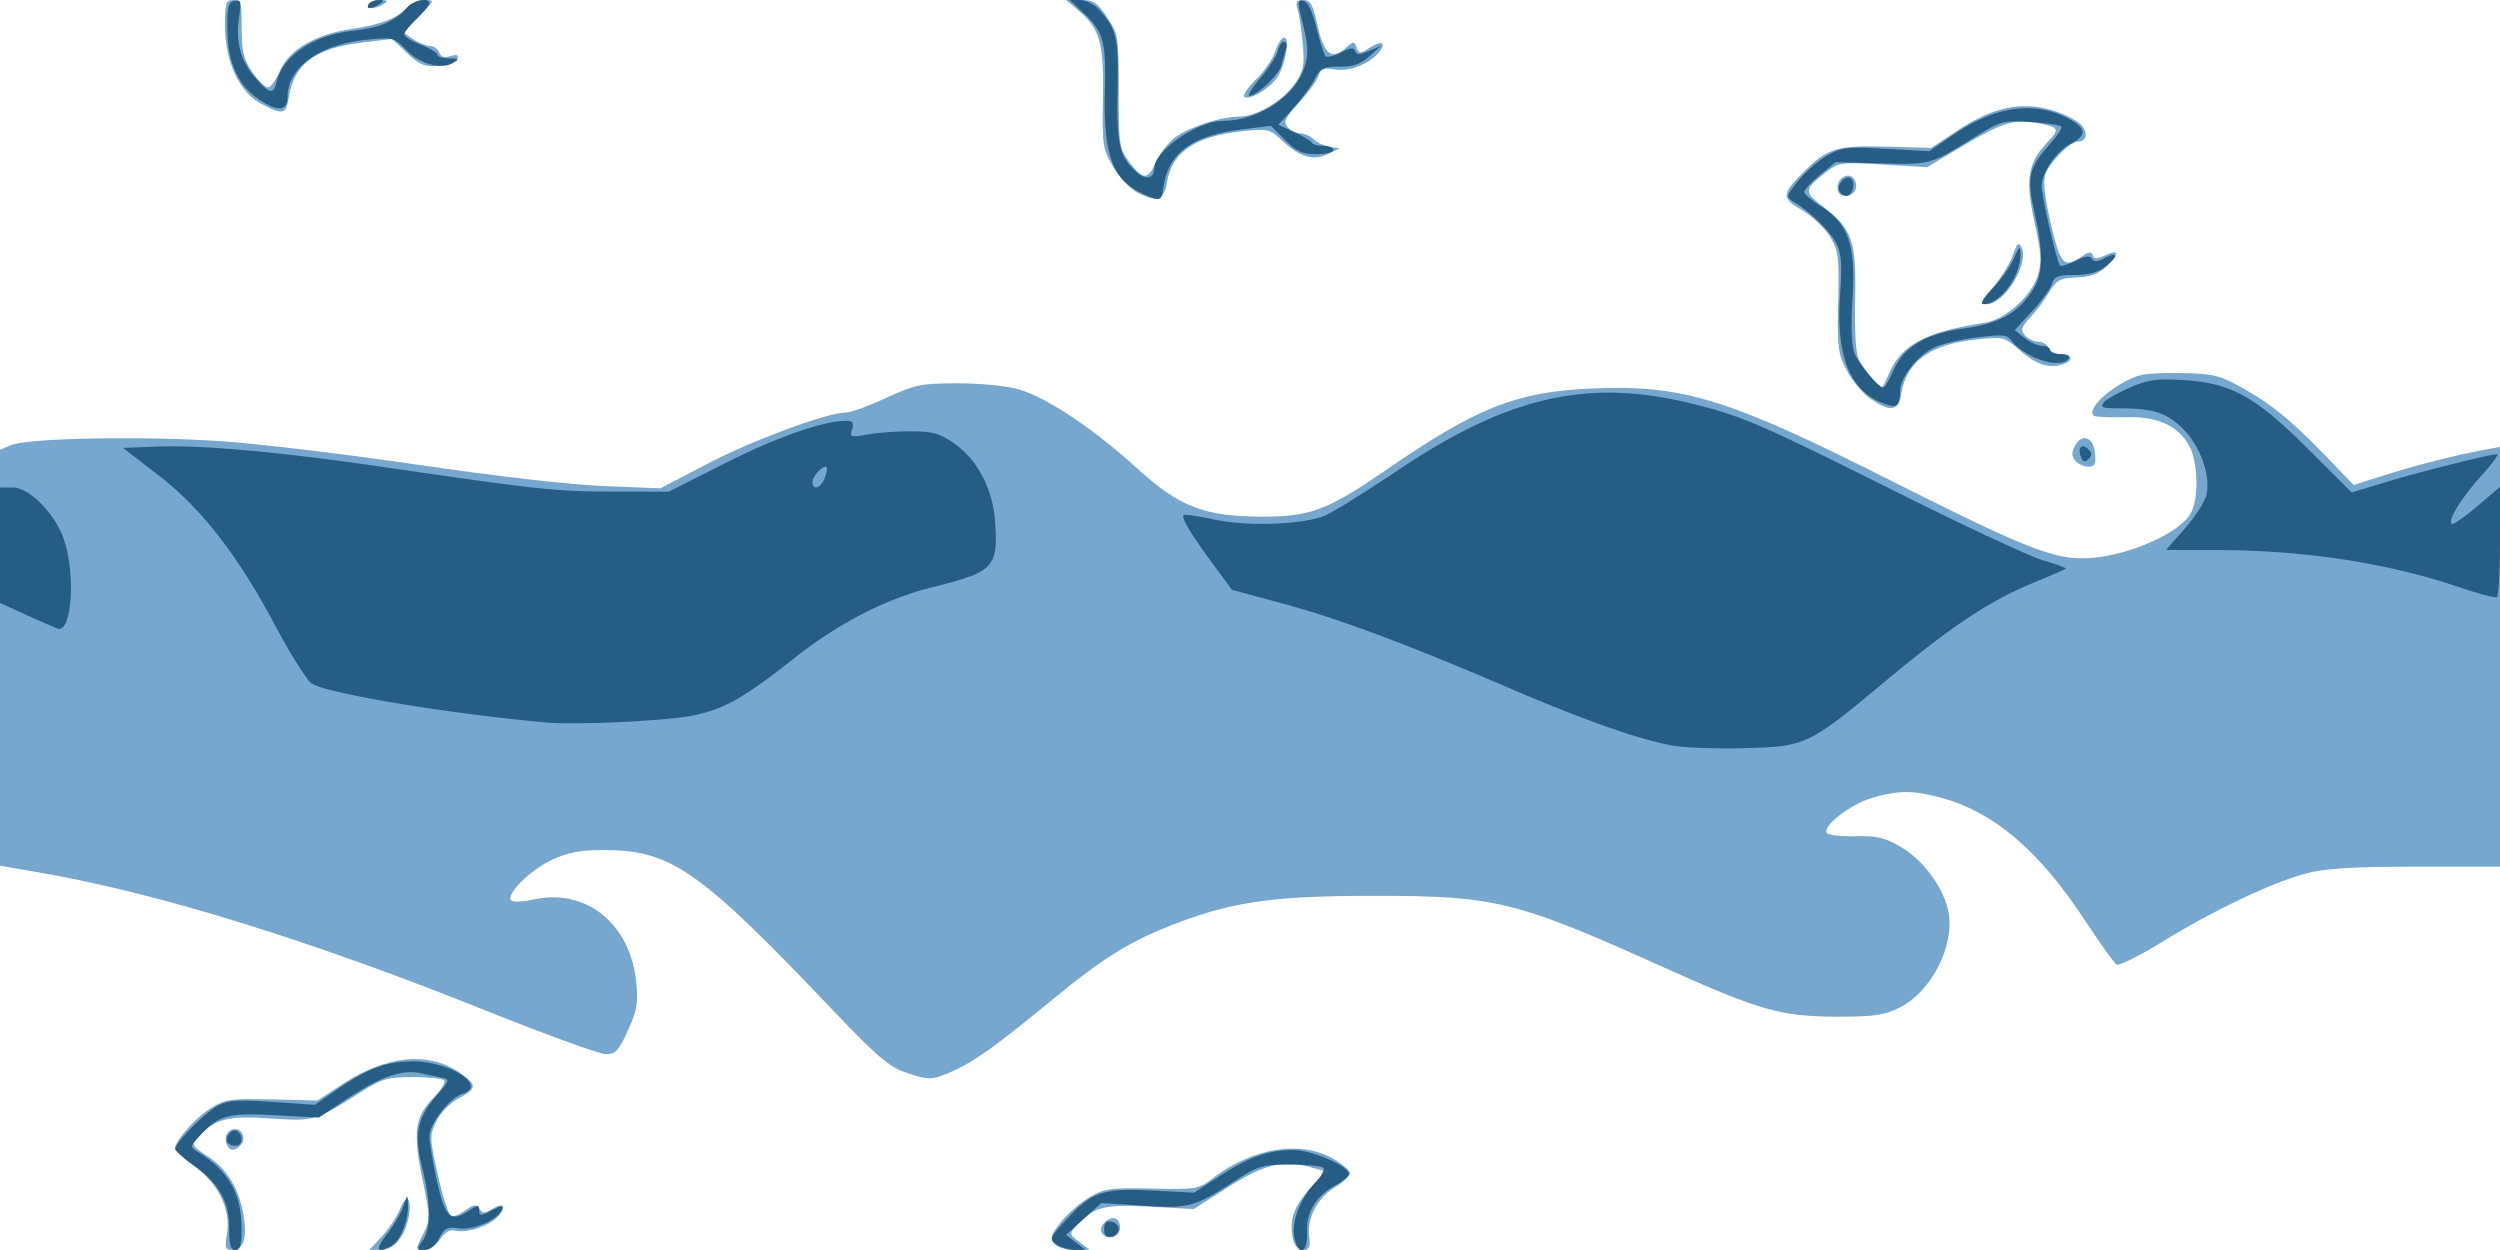 <?xml version="1.0"?>
<svg xmlns="http://www.w3.org/2000/svg" width="600" height="300" viewBox="0 0 600 300">
  <path d="M54.489 296.067c.974-5.768-2.145-12.161-7.92-16.232-2.513-1.77-4.569-3.653-4.569-4.183 0-1.864 4.999-7.488 8.676-9.76 3.373-2.086 4.73-2.274 14.602-2.03l10.882.268 6.274-4.087c10.278-6.696 20.342-7.705 27.627-2.769 4.497 3.047 4.523 3.911.186 6.226-2.207 1.178-4.468 3.474-5.501 5.586-1.693 3.46-1.678 3.923.421 13.25 1.197 5.315 2.673 9.664 3.282 9.664.608 0 2.155-.735 3.437-1.633 1.953-1.368 2.471-1.408 3.192-.25.718 1.154 1.213 1.165 2.989.064 2.841-1.762 3.7-.687 1.444 1.807-2.068 2.285-7.57 4.07-10.323 3.35-1.235-.322-2.428.38-3.548 2.088-.927 1.416-2.576 2.574-3.663 2.574-2.39 0-2.38.117-.29-4.074 1.597-3.202 1.581-3.889-.293-12.904-2.353-11.312-1.86-14.914 2.68-19.598 1.81-1.867 2.945-3.738 2.524-4.16-.42-.42-3.804-.764-7.52-.764-5.973 0-7.38.396-12.166 3.428-11.33 7.176-11.488 7.222-21.987 6.499-10.224-.705-13.375.098-17.266 4.398-1.804 1.993-1.764 2.077 2.324 4.782 4.606 3.049 7.416 7.721 8.478 14.1.894 5.37-.029 8.293-2.616 8.293-1.798 0-1.947-.434-1.356-3.933zm37.157.683c1.671-1.788 3.627-4.743 4.346-6.567 1.64-4.162 3.063-2.36 1.969 2.492-1.018 4.513-3.634 7.325-6.812 7.325h-2.541l3.038-3.25zm161.327 1.718c-1.06-1.278-.775-2.148 1.723-5.25 1.647-2.045 4.751-4.728 6.9-5.963 3.49-2.008 5.069-2.22 14.904-2 10.611.236 11.126.149 14.555-2.475 9.517-7.282 20.92-9.17 28.762-4.763 2.3 1.293 4.183 2.899 4.183 3.568 0 .67-1.547 2.13-3.438 3.246-4.279 2.524-6.877 7.348-6.357 11.801.31 2.652.034 3.368-1.299 3.368-1.9 0-2.906-1.956-2.906-5.648 0-3.2 1.503-6.073 5.246-10.03l3.006-3.177-4.239-1.141c-6.23-1.678-10.892-.455-19.668 5.158l-7.845 5.019-10.31-.585c-11.032-.625-13.748.048-17.667 4.378-1.97 2.177-1.97 2.18.503 4.08l2.474 1.902-3.628.022c-2.062.012-4.176-.64-4.899-1.51zm11.468-2.564c-1.057-1.71 2.277-4.586 3.685-3.178.627.627.869 1.845.538 2.707-.692 1.803-3.225 2.086-4.223.471zM54.38 274.548c-.697-1.815.315-3.548 2.072-3.548 1.825 0 2.644 2.504 1.27 3.878-1.523 1.523-2.674 1.41-3.342-.33zM217 257.274c-3.575-1.246-6.962-4.157-16.481-14.17-32.828-34.532-39.39-39.117-55.95-39.094-5.304.007-8.327.596-12.11 2.357-5.253 2.446-11.161 8.33-9.765 9.727.443.443 2.813.355 5.266-.196 12.742-2.863 23.484 5.877 24.779 20.16.427 4.71.07 6.681-2.056 11.322-2.201 4.81-2.963 5.62-5.28 5.62-1.49 0-14.452-4.709-28.806-10.464-42.016-16.848-78.65-28.19-106.847-33.081L0 207.764V107.95l2.75-1.148c4.033-1.683 31.783-2.18 50.493-.904 8.941.61 30.207 3.161 47.257 5.67 18.583 2.734 36.407 4.774 44.5 5.093l13.5.533 11.5-5.993C180.876 105.534 198.588 99 203.077 99c1.13 0 5.463-1.575 9.63-3.5 7.006-3.237 8.302-3.5 17.252-3.5 5.694 0 11.759.618 14.733 1.501 6.695 1.988 17.873 9.474 28.166 18.862C283.08 121.688 289.088 124 303.095 124c11.383 0 15.586-1.593 29.545-11.195 21.921-15.08 31.287-18.787 49.45-19.568 21.844-.94 32.62 2.387 71.932 22.208C484.812 130.968 492.29 134 499.787 134c9.24 0 22.44-5.364 25.792-10.48 2.201-3.36 2.057-12.752-.258-16.692-2.86-4.872-7.656-6.936-15.578-6.705-3.716.109-7.015-.061-7.33-.377-1.221-1.221 1.83-4.805 6.355-7.465 4.25-2.497 5.65-2.777 13.732-2.74 7.448.032 9.776.444 13.5 2.386 7.9 4.12 13.128 8.189 21.11 16.432l7.784 8.04 6.803-2.167c7.67-2.445 17.212-4.902 23.842-6.14l4.461-.834V208h-20.106c-15.028 0-21.657.398-26.25 1.575-8.025 2.057-22.565 8.96-34.804 16.524-5.384 3.328-10.271 5.753-10.86 5.389-.589-.364-4.076-5.235-7.75-10.825-10.945-16.653-21.842-25.876-34.58-29.268-6.638-1.768-10.115-1.743-16.374.116-5.254 1.56-11.882 6.699-10.833 8.397.328.53 3.403.886 6.834.79 5.228-.144 7.018.285 11.058 2.652 5.34 3.13 10.24 9.865 11.304 15.538 1.514 8.07-4.059 19.04-11.614 22.862-3.764 1.904-6.049 2.25-14.843 2.25-13.747 0-18.784-1.429-42.182-11.965C363.807 216.187 358.975 215 329.673 215c-23.506 0-33.362 1.342-46.722 6.36-11.306 4.247-17.754 8.182-30.294 18.487-13.613 11.188-18.576 14.762-23.78 17.123-5.16 2.342-5.97 2.362-11.877.304zm281.053-146.71c-.9-1.084-.913-1.958-.055-3.56 1.678-3.136 4.44-2.13 4.815 1.754.256 2.65-.04 3.242-1.627 3.242-1.068 0-2.477-.646-3.133-1.436zm-49.08-14.814c-1.829-1.238-4.392-4.275-5.698-6.75-2.174-4.121-2.351-5.513-2.107-16.53.245-11.07.082-12.33-2.038-15.76-1.267-2.05-4.285-4.888-6.705-6.307-4.964-2.909-4.902-3.772.668-9.342 5.483-5.483 7.875-6.195 19.706-5.862l10.701.301 6.317-4.193c8.35-5.543 15.183-7.03 22.507-4.901 2.928.851 6.122 2.43 7.098 3.508 1.842 2.035 1.418 4.086-.845 4.086-1.744 0-6.593 4.924-7.694 7.814-.601 1.578-.192 5.316 1.285 11.75 2.307 10.04 3.192 10.974 7.527 7.937 1.623-1.137 2.239-1.2 2.552-.261.325.976.974.98 3.082.02 3.369-1.535 3.426-.318.132 2.777-1.815 1.705-3.84 2.437-7.096 2.567-4.02.16-4.792.576-6.563 3.539-1.103 1.846-3.154 4.578-4.556 6.07-2.128 2.264-2.34 2.97-1.276 4.25.701.846 2.134 1.537 3.184 1.537 1.05 0 2.168.675 2.484 1.5.317.825 1.653 1.5 2.969 1.5 3.115 0 3.091 1.787-.035 2.571-3.313.832-6.074-.195-10.15-3.774-3.342-2.934-3.655-3.005-10.183-2.306-11.1 1.189-16.674 5.254-17.946 13.09-.666 4.105-2.541 4.405-7.32 1.169zm4.39-6.075c2.887-6.91 8.735-10.021 22.947-12.203 4.941-.759 11.305-6.454 12.804-11.46.924-3.082.77-5.408-.851-12.78-2.255-10.264-1.594-14.19 3.24-19.235 2.935-3.064 2.677-3.497-2.682-4.503-5.319-.998-8.455-.014-17.891 5.611l-8.43 5.025-10.526-.635c-9.953-.6-10.689-.51-13.5 1.662-5.517 4.26-5.6 4.866-1.13 8.275 7.229 5.513 8.195 8.251 7.892 22.357-.167 7.749.156 13.106.875 14.5 1.087 2.11 4.892 6.711 5.55 6.711.172 0 .937-1.496 1.701-3.325zm25.03-20.82c1.951-2.28 4.068-5.723 4.704-7.65.88-2.663 1.357-3.145 1.992-2.01C487.204 62.973 481.172 73 476.786 73c-1.664 0-1.434-.593 1.607-4.145zM441 44.969c0-2.418 2.86-3.813 4.008-1.955 1.176 1.901.07 3.986-2.115 3.986-1.236 0-1.893-.705-1.893-2.031zm-167.793 1.376c-1.888-.938-4.45-3.602-6-6.24-2.577-4.385-2.697-5.176-2.492-16.527.24-13.284-.725-16.725-5.911-21.09L255.847 0h3.562c3.075 0 3.94.572 6.327 4.184 2.677 4.053 2.764 4.61 2.764 17.75 0 12.768.141 13.754 2.402 16.767 3.441 4.586 4.568 4.627 6.507.233.943-2.137 3.07-4.85 4.725-6.03 3.546-2.525 10.911-4.897 15.275-4.92 4.223-.023 10.537-3.79 13.409-8 2.058-3.017 2.304-4.288 1.835-9.484-.298-3.3-.844-7.013-1.214-8.25-.544-1.82-.28-2.25 1.375-2.25 1.697 0 2.285 1.07 3.436 6.25 1.518 6.835 3.405 8.278 6.804 5.202 1.77-1.603 1.95-1.607 2.546-.052.593 1.546.828 1.55 3.108.056 2.856-1.872 4.182-1.234 2.257 1.086-2.356 2.84-7.107 4.697-10.575 4.134-2.72-.442-3.416-.171-3.958 1.54-.363 1.141-2.464 4.033-4.67 6.427-3.337 3.62-3.802 4.604-2.764 5.854.686.827 2.06 1.503 3.053 1.503.993 0 2.44.634 3.215 1.41.775.774 2.495 1.588 3.822 1.808l2.412.4-2.676 1.318c-3.499 1.723-6.82.804-10.914-3.02-3.229-3.016-3.51-3.085-9.867-2.411-11.173 1.184-16.79 5.004-17.962 12.212-.71 4.365-2.218 4.941-6.874 2.628zM62.675 24.894c-5.26-2.776-8.652-10.072-8.665-18.644C54 .663 54.212 0 56 0c1.803 0 2 .667 2 6.768 0 5.597.439 7.413 2.536 10.5 1.395 2.053 3.082 3.727 3.75 3.722.668-.006 1.946-1.754 2.84-3.886 2.163-5.15 8.632-8.937 17.387-10.177 6.891-.976 11.23-2.708 13.432-5.361C98.66.705 100.406 0 101.825 0c2.567 0 2.56.022-1.21 3.882l-3.79 3.882 2.31 1.618c1.27.89 3.062 1.618 3.98 1.618.92 0 1.942.706 2.273 1.569.414 1.079 1.266 1.358 2.725.895 1.536-.487 2-.299 1.678.681-.253.768-2.199 1.486-4.493 1.656-3.437.256-4.586-.207-7.626-3.074l-3.58-3.376-7.153.854C75.743 11.542 70.612 15.32 69.36 23.15c-.7 4.379-1.363 4.551-6.685 1.744zm235.92-1.74c-.284-.46 1.032-2.338 2.925-4.173 1.893-1.835 3.936-4.832 4.539-6.659.603-1.827 1.57-3.322 2.15-3.322 1.443 0 .294 6.583-1.673 9.585-1.782 2.72-7.168 5.82-7.94 4.57zM88.5 1c.34-.55 1.604-.993 2.809-.985C93.09.028 93.219.212 92 1c-1.97 1.273-4.287 1.273-3.5 0z" fill="#75a7cf"/>
  <path d="M55 294.648c0-6.355-2.418-10.552-8.712-15.123-2.291-1.664-4.193-3.361-4.227-3.772-.113-1.384 7.262-8.869 10.274-10.426 2.409-1.246 4.938-1.411 13.096-.855l10.11.69 5.357-3.686c7.427-5.108 11.65-6.682 18.076-6.737 8.902-.076 18.12 5.827 12.088 7.741-3.183 1.01-8.068 7.3-8.005 10.305.032 1.493.852 6.315 1.822 10.715 1.929 8.742 3.248 9.957 7.67 7.06 2.188-1.434 2.451-1.44 2.451-.057 0 1.395.294 1.397 2.973.01 2.408-1.244 2.872-1.273 2.441-.15-.92 2.4-6.839 4.948-10.307 4.44-2.76-.406-3.438-.064-4.692 2.362-.88 1.702-2.278 2.835-3.497 2.835-1.9 0-1.93-.144-.475-2.222 2.001-2.857 1.98-9.184-.059-17.299-2.037-8.112-1.316-12.03 3.181-17.284 3.483-4.069 3.502-4.139 1.236-4.6a805.105 805.105 0 01-5.088-1.06c-4.257-.903-9.522.945-17.218 6.045l-6.995 4.636-10.392-.56c-11.361-.612-13.617-.006-18.108 4.866-2.383 2.586-2.413 2.765-.642 3.845 7.407 4.515 10.585 10.017 10.62 18.383.017 4.01-.332 5.25-1.478 5.25s-1.5-1.261-1.5-5.352zm37.84 1.602c1.614-2.063 3.4-5.1 3.968-6.75 1.023-2.966 1.035-2.97 1.113-.4.116 3.83-1.869 8.802-3.96 9.921-3.6 1.927-4.008.918-1.121-2.771zm160.694 2.398c-1.743-1.274-1.609-1.612 2.348-5.905 6.225-6.752 8.775-7.619 20.644-7.01l10.026.513 6.368-4.116c7.039-4.55 11.546-6.116 17.618-6.124 4.027-.006 12.587 3.578 13.168 5.513.169.56-1.159 1.822-2.95 2.803-4.933 2.703-7.26 6.464-7.071 11.428.193 5.062-2.094 5.954-3.047 1.188-.743-3.713 1.442-9.366 5.092-13.178 1.443-1.506 2.282-3.081 1.864-3.5-.418-.418-4.004-.76-7.97-.76-6.77 0-7.6.254-13.666 4.19-9.273 6.018-10.743 6.4-21.867 5.67l-9.775-.64-4.236 3.827-4.236 3.827 2.328 1.79 2.328 1.792-2.559.022c-1.407.012-3.39-.586-4.407-1.33zM265 295c0-1.506.522-2.046 1.75-1.81.963.186 1.75 1 1.75 1.81s-.787 1.624-1.75 1.81c-1.228.236-1.75-.304-1.75-1.81zM54.625 274.202c-.79-1.279 1.043-3.525 2.263-2.771 1.606.992 1.368 3.569-.329 3.569-.793 0-1.663-.359-1.934-.798zM401.89 179c-7.677-1.222-21.51-6.05-39.387-13.747-24.12-10.385-41.131-16.744-54.428-20.348l-12.424-3.367-4.79-6.519c-5.252-7.151-7.422-10.804-6.78-11.41.23-.218 3.569.274 7.419 1.093 8.101 1.723 21.42 1.212 26.648-1.022 1.844-.788 9.78-5.736 17.636-10.997 26.595-17.807 45.766-22.023 71.03-15.62 11.58 2.934 16.149 4.92 48.304 20.996 16.29 8.145 32.186 15.555 35.324 16.467 3.139.913 5.56 1.79 5.382 1.952-.178.16-3.83 1.744-8.114 3.518-10.314 4.269-19.513 10.394-34.994 23.301-18.607 15.513-19.233 15.817-33.465 16.243-6.463.194-14.276-.05-17.361-.54zM131 173.384c-23.627-2.11-53.367-7.094-56.323-9.437-1.197-.949-5.102-7.206-8.677-13.905-9.06-16.977-17.673-28.047-28.043-36.042l-8.432-6.5 7.988-.318c10.714-.427 29.664 1.278 54.487 4.901 37.175 5.427 41.377 5.878 55.009 5.897l13.509.02 13.49-6.82c12.316-6.224 23.59-10.18 29.015-10.18 1.665 0 1.976.428 1.47 2.024-.601 1.892-.361 1.973 3.682 1.251 2.379-.424 7.11-.764 10.515-.755 5.243.014 6.84.474 10.445 3.007 5.477 3.85 9.119 10.83 9.677 18.552.8 11.047-.262 12.178-14.812 15.79-11.39 2.828-22.61 8.587-33.5 17.195-11.856 9.371-16.653 12.098-23.946 13.613-6.445 1.339-28.063 2.377-35.554 1.707zm66.916-58.634c.468-1.238.69-2.427.492-2.643-.659-.719-3.408 2.117-3.408 3.515 0 2.19 1.981 1.598 2.916-.872zM6.75 147.775L0 144.715V117h3c4.074 0 10.205 6.22 12.357 12.536 2.77 8.126 1.93 21.863-1.307 21.382-.302-.045-3.587-1.459-7.3-3.143zm583.38-6.877c-17.24-5.851-37.377-8.898-58.813-8.898h-11.472l4.54-5.19c2.496-2.854 4.827-6.5 5.179-8.1 1.01-4.597-1.491-11.637-5.588-15.734-3.9-3.9-7.19-4.976-15.223-4.976-4.154 0-4.803-.235-3.844-1.39.635-.765 3.483-2.393 6.329-3.617 4.286-1.844 6.47-2.149 12.718-1.775 11.492.688 17.303 3.894 29.995 16.552l10.45 10.422 8.55-2.586c8.17-2.472 24.617-6.584 26.392-6.599.463-.004-1.256 2.327-3.822 5.18-4.857 5.403-8.063 10.604-7.12 11.548.303.302 3.036-1.574 6.075-4.17l5.524-4.72v13.019c0 7.16-.338 13.21-.75 13.446-.412.236-4.517-.85-9.12-2.412zm-90.72-31.274c-.848-2.208.28-3.335 1.807-1.807.902.902.905 1.46.016 2.35-.89.89-1.324.76-1.824-.543zM452 96.825c-8.029-3.018-11.388-11.379-10.395-25.875.526-7.687.346-10.145-.925-12.601-1.53-2.96-6.39-7.677-10.276-9.975-1.815-1.074-1.76-1.307 1.191-5 1.702-2.13 4.829-4.856 6.948-6.057 3.502-1.984 4.792-2.13 14.176-1.598l10.323.585 5.467-3.766c9.982-6.875 19.085-8.365 27.175-4.449 5.09 2.464 5.448 4.274 1.272 6.434-3.448 1.783-6.947 6.898-6.952 10.164-.004 2.466 3.644 18.295 4.389 19.039.265.265 1.942-.246 3.727-1.136 2.303-1.149 3.445-1.294 3.935-.501.505.818 1.285.8 2.903-.067 3.266-1.747 3.556-.571.46 1.864-1.888 1.485-4.116 2.114-7.485 2.114-4.028 0-4.907.344-5.48 2.146-.374 1.18-2.53 4.153-4.793 6.607l-4.113 4.462 2.337 1.892c1.286 1.041 3.188 1.893 4.227 1.893 1.039 0 1.889.45 1.889 1s1.152 1 2.559 1c1.451 0 2.292.433 1.941 1-1.713 2.772-10.485.04-13.766-4.29-1.062-1.401-2.242-1.498-8.48-.697-3.985.512-8.544 1.602-10.13 2.423C459.902 85.62 456 90.702 456 94.018c0 3.493-.76 4.026-4 2.807zm2.4-7.873c2.526-5.722 7.725-8.857 16.753-10.101 8.53-1.176 12.975-3.577 16.51-8.918 2.797-4.227 2.883-8.942.367-20.117-1.597-7.092-.931-9.813 3.636-14.868 1.988-2.2 3.342-4.273 3.01-4.605-.333-.333-3.658-.808-7.39-1.056-6.451-.429-7.082-.267-12.786 3.273-11.373 7.06-11.048 6.965-23 6.646l-11-.295-3.75 3.118c-2.063 1.714-3.75 3.528-3.75 4.031 0 .503 1.839 2.076 4.086 3.494 6.54 4.13 8.341 9.397 7.525 22.018-.42 6.506-.266 11.212.43 13.051 1.052 2.786 5.693 8.377 6.954 8.377.34 0 1.424-1.821 2.406-4.048zm23.816-19.702c1.992-2.063 4.297-5.325 5.121-7.25 1.245-2.905 1.514-3.112 1.581-1.218.191 5.34-4.787 12.218-8.843 12.218-.927 0-.126-1.403 2.141-3.75zm-36.743-23.294c-.937-1.516 1.603-4.28 2.817-3.066 1.122 1.122.25 4.11-1.2 4.11-.534 0-1.262-.47-1.617-1.044zm-166.973.641c-7.44-3.284-9.685-9.184-9.329-24.523.295-12.68-.24-14.453-5.955-19.75L256.708 0h2.472c1.36 0 3.394 1.012 4.52 2.25 4.32 4.742 4.778 6.723 4.52 19.523-.26 12.92.412 15.774 4.615 19.577 2.125 1.923 4.165 1.516 4.165-.832 0-4.31 10.234-11.444 16.5-11.502 8.618-.079 17.516-5.999 19.632-13.062.916-3.059.837-5.053-.395-9.945-1.408-5.59-1.403-6.091.061-5.81 1.044.202 2.143 2.464 3.152 6.485.853 3.396 1.846 6.465 2.207 6.82.361.354 2.014-.058 3.672-.915 2.272-1.176 3.115-1.258 3.422-.336.32.96 1.037.953 3.328-.034l2.921-1.257-2.806 2.519C326.591 15.37 324.783 16 321.47 16c-3.917 0-4.598.347-6 3.06-.871 1.683-3.174 4.82-5.118 6.972l-3.535 3.913 3.841 1.778c2.113.977 3.992 2.115 4.175 2.527.184.412 1.421.75 2.75.75 1.33 0 2.417.45 2.417 1s-1.845 1-4.1 1c-3.33 0-4.739-.639-7.506-3.406l-3.405-3.405-7.05.885c-11.767 1.477-17.346 5.494-18.631 13.416-.639 3.935-.653 3.941-4.808 2.107zM61.985 23.75c-4.886-3.32-7.328-8.798-7.414-16.627C54.511 1.6 54.782.5 56.274.2c1.545-.31 1.691.165 1.13 3.674-.942 5.894.29 10.708 3.749 14.647 3.598 4.099 4.429 4.28 5.217 1.141C67.966 13.301 75.2 8.446 84.676 7.38c6.483-.731 9.898-2.146 12.731-5.277C99.263.052 103-.81 103 .812c0 .448-1.35 2.107-3 3.688-1.65 1.58-3 3.276-3 3.768 0 .49 1.8 1.6 4 2.464 2.2.864 4 1.953 4 2.42 0 .466 1.238.862 2.75.878 2.43.027 2.537.155.918 1.096-2.827 1.644-8.01.17-11.232-3.192-2.826-2.95-3.109-3.023-9.425-2.395C76.578 10.675 69 16.188 69 23.368c0 3.344-2.459 3.478-7.015.382zm240.474-4.973c1.988-2.323 3.872-5.248 4.186-6.5.315-1.252 1.003-2.277 1.53-2.277.528 0 .74.787.472 1.75a683.4 683.4 0 01-1.121 3.956c-.657 2.29-5.927 7.294-7.68 7.294-.551 0 .625-1.9 2.613-4.223zM88.5 1c.34-.55 1.379-.993 2.309-.985C92.266.03 92.293.165 91 1c-1.958 1.266-3.282 1.266-2.5 0z" fill="#265d84"/>
</svg>
